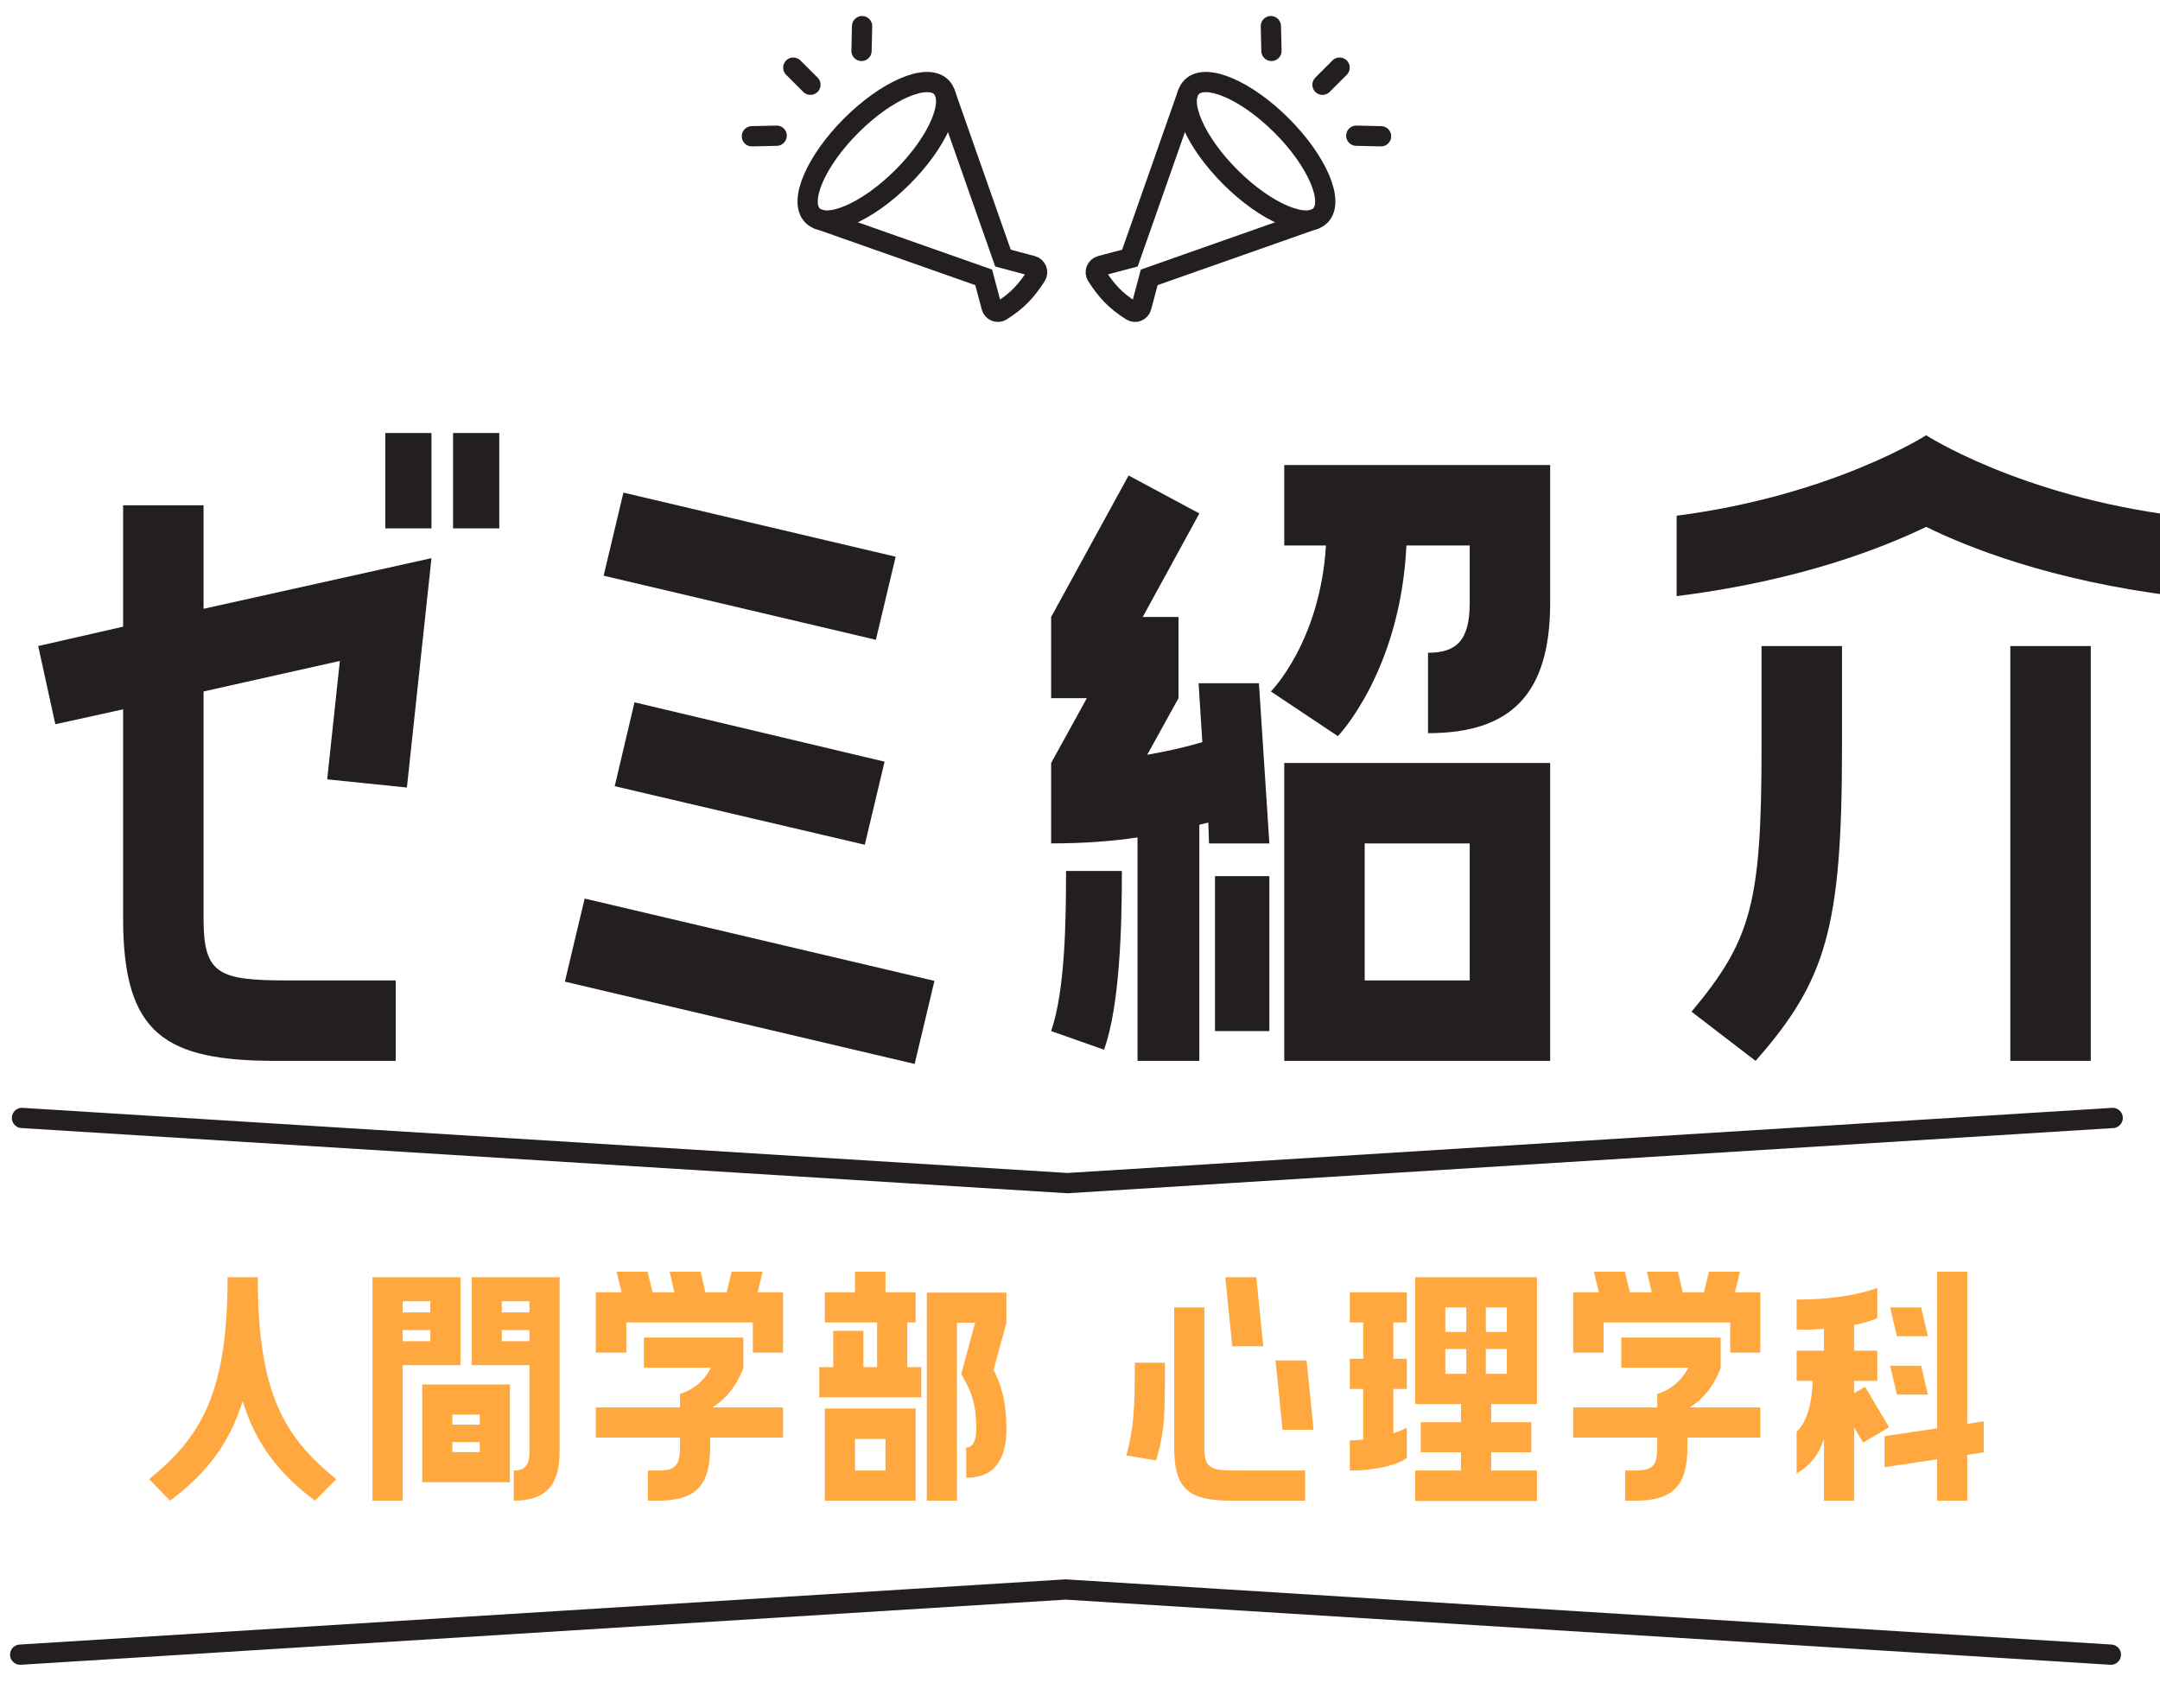 <svg width="320" height="253" viewBox="0 0 320 253" fill="none" xmlns="http://www.w3.org/2000/svg">
<g clip-path="url(#clip0_20641_28599)">
<path d="M33.717 189.235H38.185C38.185 206.49 42.158 212.945 49.813 219.152L46.668 222.339C41.703 218.614 38.061 214.394 35.951 207.607C33.799 214.394 30.158 218.614 25.192 222.339L22.089 219.152C29.744 212.945 33.717 206.49 33.717 189.235Z" fill="#FF8C00" fill-opacity="0.753"/>
<path d="M68.219 202.269H59.653V222.339H55.184V189.235H68.219V202.269ZM76.122 222.339V217.87C77.653 217.87 78.44 217.249 78.44 215.056V202.269H69.874V189.235H82.909V215.056C82.909 220.228 80.674 222.339 76.122 222.339ZM63.75 192.793H59.653V194.449H63.75V192.793ZM78.44 192.793H74.343V194.449H78.44V192.793ZM63.75 197.056H59.653V198.711H63.75V197.056ZM74.343 197.056V198.711H78.44V197.056H74.343ZM75.543 219.608H62.55V205.125H75.543V219.608ZM71.074 209.594H67.019V211.083H71.074V209.594ZM71.074 213.649H67.019V215.139H71.074V213.649Z" fill="#FF8C00" fill-opacity="0.753"/>
<path d="M108.39 188.407H112.983L112.238 191.469H116.004V200.407H111.535V195.938H92.79V200.407H88.28V191.469H92.087L91.342 188.407H95.935L96.68 191.469H99.907L99.204 188.407H103.797L104.501 191.469H107.645L108.39 188.407ZM110.128 198.173V202.642C110.128 202.642 108.969 206.449 105.535 208.518H116.004V212.987H105.204V214.435C105.204 220.228 102.969 222.339 97.466 222.339H95.976V217.87H97.466C99.949 217.87 100.735 217.249 100.735 214.435V212.987H88.28V208.518H100.735V206.532C103.342 205.704 104.666 203.925 105.328 202.642H95.397V198.173H110.128Z" fill="#FF8C00" fill-opacity="0.753"/>
<path d="M134.41 202.559H136.479V207.028H121.375V202.559H123.444V197.18H127.913V202.559H129.941V195.938H122.203V191.469H126.672V188.407H131.182V191.469H135.651V195.938H134.41V202.559ZM141.775 222.339H137.306V191.511H149.099V195.98L147.196 202.973C148.396 205.29 149.099 207.856 149.099 211.704C149.099 216.835 146.865 218.946 143.141 218.946V214.477C143.844 214.477 144.63 213.856 144.63 211.704C144.63 208.311 144.051 206.283 142.396 203.594L144.465 195.98H141.775V222.339ZM135.651 208.683V222.339H122.203V208.683H135.651ZM131.182 213.194H126.672V217.87H131.182V213.194Z" fill="#FF8C00" fill-opacity="0.753"/>
<path d="M182.559 199.456L181.525 189.235H186.118L187.152 199.456H182.559ZM178.421 193.704V214.435C178.421 217.539 179.29 217.87 183.18 217.87H193.359V222.339H182.518C176.352 222.339 173.952 220.89 173.952 214.435V193.704H178.421ZM190.008 211.828L188.973 201.566H193.566L194.601 211.828H190.008ZM171.263 216.38L166.876 215.635C167.994 211.456 168.118 208.642 168.118 201.897H172.587C172.587 209.676 172.587 211.994 171.263 216.38Z" fill="#FF8C00" fill-opacity="0.753"/>
<path d="M216.441 208.021H209.655V189.235H227.696V208.021H220.91V210.711H226.869V215.18H220.91V217.87H227.696V222.38H209.655V217.87H216.441V215.18H210.482V210.711H216.441V208.021ZM208.413 211.539V216.008C207.255 216.918 204.193 217.87 199.972 217.87V213.401C200.675 213.401 201.296 213.359 201.958 213.276V205.787H199.972V201.318H201.958V195.938H199.972V191.469H208.413V195.938H206.427V201.318H208.413V205.787H206.427V212.366C207.131 212.118 207.793 211.828 208.413 211.539ZM217.227 193.704H214.124V197.345H217.227V193.704ZM223.227 193.704H220.124V197.345H223.227V193.704ZM217.227 199.869H214.124V203.552H217.227V199.869ZM223.227 199.869H220.124V203.552H223.227V199.869Z" fill="#FF8C00" fill-opacity="0.753"/>
<path d="M253.178 188.407H257.771L257.026 191.469H260.792V200.407H256.323V195.938H237.578V200.407H233.067V191.469H236.874L236.129 188.407H240.723L241.467 191.469H244.695L243.992 188.407H248.585L249.288 191.469H252.433L253.178 188.407ZM254.916 198.173V202.642C254.916 202.642 253.757 206.449 250.323 208.518H260.792V212.987H249.992V214.435C249.992 220.228 247.757 222.339 242.254 222.339H240.764V217.87H242.254C244.736 217.87 245.523 217.249 245.523 214.435V212.987H233.067V208.518H245.523V206.532C248.129 205.704 249.454 203.925 250.116 202.642H240.185V198.173H254.916Z" fill="#FF8C00" fill-opacity="0.753"/>
<path d="M286.977 188.407H291.446V210.959L293.887 210.587V215.18L291.446 215.552V222.339H286.977V216.214L279.197 217.373V212.78L286.977 211.621V188.407ZM270.218 222.339V213.194C269.515 215.387 268.315 217.001 266.163 218.325V212.159C267.777 210.504 268.397 208.063 268.563 204.587H266.163V200.118H270.218V196.89C269.018 196.973 267.652 197.014 266.163 197.014V192.545C274.108 192.545 278.121 190.807 278.121 190.807V195.276C278.121 195.276 277.128 195.814 274.687 196.311V200.118H278.121V204.587H274.687V206.407L276.301 205.456L279.859 211.456L276.011 213.732L274.687 211.497V222.339H270.218ZM280.025 193.704H284.618L285.611 197.966H281.018L280.025 193.704ZM285.611 206.614H281.018L280.025 202.352H284.618L285.611 206.614Z" fill="#FF8C00" fill-opacity="0.753"/>
<path d="M2.99 245.153L157.857 235.498L312.724 245.153" stroke="#231F20" stroke-width="3" stroke-linecap="round"/>
<path d="M312.99 165.635L158.124 175.29L3.257 165.635" stroke="#231F20" stroke-width="3" stroke-linecap="round"/>
<g filter="url(#filter0_d_20641_28599)">
<path d="M51.081 72.281V58.157H57.922V72.281H51.081ZM61.122 72.281V58.157H67.964V72.281H61.122ZM12.239 68.861H24.157V84.199L57.922 76.695L54.281 110.682L42.474 109.468L44.35 91.923L24.157 96.447V130.103C24.157 138.379 26.364 139.262 36.736 139.262H52.626V151.179H34.971C18.529 151.179 12.239 147.317 12.239 130.103V99.096L2.198 101.303L-0.34 89.716L12.239 86.847V68.861Z" fill="#231F20"/>
<path d="M83.428 79.295L86.359 66.985L126.691 76.482L123.76 88.792L83.428 79.295ZM122.118 119.158L85.07 110.482L88.001 98.054L125.049 106.847L122.118 119.158ZM129.504 151.634L77.684 139.441L80.615 127.13L132.436 139.324L129.504 151.634Z" fill="#231F20"/>
<path d="M190.44 74.82H184.261V62.902H223.654V83.316C223.654 96.999 217.695 102.627 205.557 102.627V90.709C209.64 90.709 211.737 89.054 211.737 83.316V74.82H202.357C201.475 93.468 192.206 103.068 192.206 103.068L182.275 96.447C182.275 96.447 189.557 89.165 190.44 74.82ZM171.681 151.179H162.523V118.075C158.881 118.627 154.578 118.958 149.723 118.958V107.041L155.019 97.44H149.723V85.413L161.199 64.447L171.681 70.075L163.295 85.413H168.592V97.44L163.957 105.827C167.157 105.275 169.916 104.613 172.123 103.951L171.571 95.234H180.509L182.054 118.958H173.116L173.006 115.868L171.681 116.199V151.179ZM223.654 151.179H184.261V107.041H223.654V151.179ZM211.737 118.958H196.178V139.262H211.737V118.958ZM151.93 123.041H160.206C160.206 131.537 159.875 143.124 157.557 149.524L149.723 146.765C151.819 140.696 151.93 130.213 151.93 123.041ZM182.054 123.813V146.765H173.999V123.813H182.054Z" fill="#231F20"/>
<path d="M242.391 82.323V70.406C265.453 67.426 279.357 58.488 279.357 58.488C279.357 58.488 293.15 67.426 316.322 70.406V82.323C297.674 80.006 285.426 75.04 279.357 72.061C273.177 75.04 260.929 80.006 242.391 82.323ZM254.97 89.716H266.888V104.723C266.888 131.427 264.57 139.262 254.088 151.179L244.598 143.896C253.426 133.303 254.97 127.896 254.97 104.723V89.716ZM291.826 151.179V89.716H303.743V151.179H291.826Z" fill="#231F20"/>
</g>
<ellipse cx="5.386" cy="13.474" rx="5.386" ry="13.474" transform="matrix(0.707 0.707 -0.707 0.707 135.631 9.084)" stroke="#231F20" stroke-width="3"/>
<path d="M139.945 13.637L148.588 38.237L152.914 39.387C153.561 39.558 153.861 40.306 153.497 40.867C152.057 43.083 150.772 44.526 148.338 46.056C147.784 46.404 147.062 46.099 146.894 45.467L145.732 41.093L120.985 32.376" stroke="#231F20" stroke-width="3"/>
<path fill-rule="evenodd" clip-rule="evenodd" d="M115.062 20.105L111.392 20.189L115.062 20.105Z" fill="#FFC317"/>
<path d="M115.062 20.105L111.392 20.189" stroke="#231F20" stroke-width="3" stroke-miterlimit="1" stroke-linecap="round" stroke-linejoin="round"/>
<path fill-rule="evenodd" clip-rule="evenodd" d="M127.716 3.872L127.631 7.543L127.716 3.872Z" fill="#FFC317"/>
<path d="M127.716 3.872L127.631 7.543" stroke="#231F20" stroke-width="3" stroke-miterlimit="1" stroke-linecap="round" stroke-linejoin="round"/>
<path fill-rule="evenodd" clip-rule="evenodd" d="M117.526 10.021L120.062 12.557L117.526 10.021Z" fill="#FFC317"/>
<path d="M117.526 10.021L120.062 12.557" stroke="#231F20" stroke-width="3" stroke-miterlimit="1" stroke-linecap="round" stroke-linejoin="round"/>
<ellipse cx="5.386" cy="13.474" rx="5.386" ry="13.474" transform="matrix(-0.707 0.707 0.707 0.707 180.355 9.084)" stroke="#231F20" stroke-width="3"/>
<path d="M176.04 13.637L167.397 38.237L163.071 39.387C162.425 39.558 162.124 40.306 162.489 40.867C163.928 43.083 165.213 44.526 167.647 46.056C168.201 46.404 168.923 46.099 169.091 45.467L170.254 41.093L195.001 32.376" stroke="#231F20" stroke-width="3"/>
<path fill-rule="evenodd" clip-rule="evenodd" d="M200.931 20.105L204.601 20.189L200.931 20.105Z" fill="#FFC317"/>
<path d="M200.931 20.105L204.601 20.189" stroke="#231F20" stroke-width="3" stroke-miterlimit="1" stroke-linecap="round" stroke-linejoin="round"/>
<path fill-rule="evenodd" clip-rule="evenodd" d="M188.277 3.872L188.362 7.543L188.277 3.872Z" fill="#FFC317"/>
<path d="M188.277 3.872L188.362 7.543" stroke="#231F20" stroke-width="3" stroke-miterlimit="1" stroke-linecap="round" stroke-linejoin="round"/>
<path fill-rule="evenodd" clip-rule="evenodd" d="M198.459 10.021L195.923 12.557L198.459 10.021Z" fill="#FFC317"/>
<path d="M198.459 10.021L195.923 12.557" stroke="#231F20" stroke-width="3" stroke-miterlimit="1" stroke-linecap="round" stroke-linejoin="round"/>
</g>
<defs>
<filter id="filter0_d_20641_28599" x="-0.34" y="58.157" width="322.662" height="99.477" filterUnits="userSpaceOnUse" color-interpolation-filters="sRGB">
<feFlood flood-opacity="0" result="BackgroundImageFix"/>
<feColorMatrix in="SourceAlpha" type="matrix" values="0 0 0 0 0 0 0 0 0 0 0 0 0 0 0 0 0 0 127 0" result="hardAlpha"/>
<feOffset dx="6" dy="6"/>
<feComposite in2="hardAlpha" operator="out"/>
<feColorMatrix type="matrix" values="0 0 0 0 1 0 0 0 0 0.635 0 0 0 0 0 0 0 0 0.5 0"/>
<feBlend mode="normal" in2="BackgroundImageFix" result="effect1_dropShadow_20641_28599"/>
<feBlend mode="normal" in="SourceGraphic" in2="effect1_dropShadow_20641_28599" result="shape"/>
</filter>
<clipPath id="clip0_20641_28599">
<rect width="320" height="252" fill="white" transform="translate(0 0.5)"/>
</clipPath>
</defs>
</svg>
